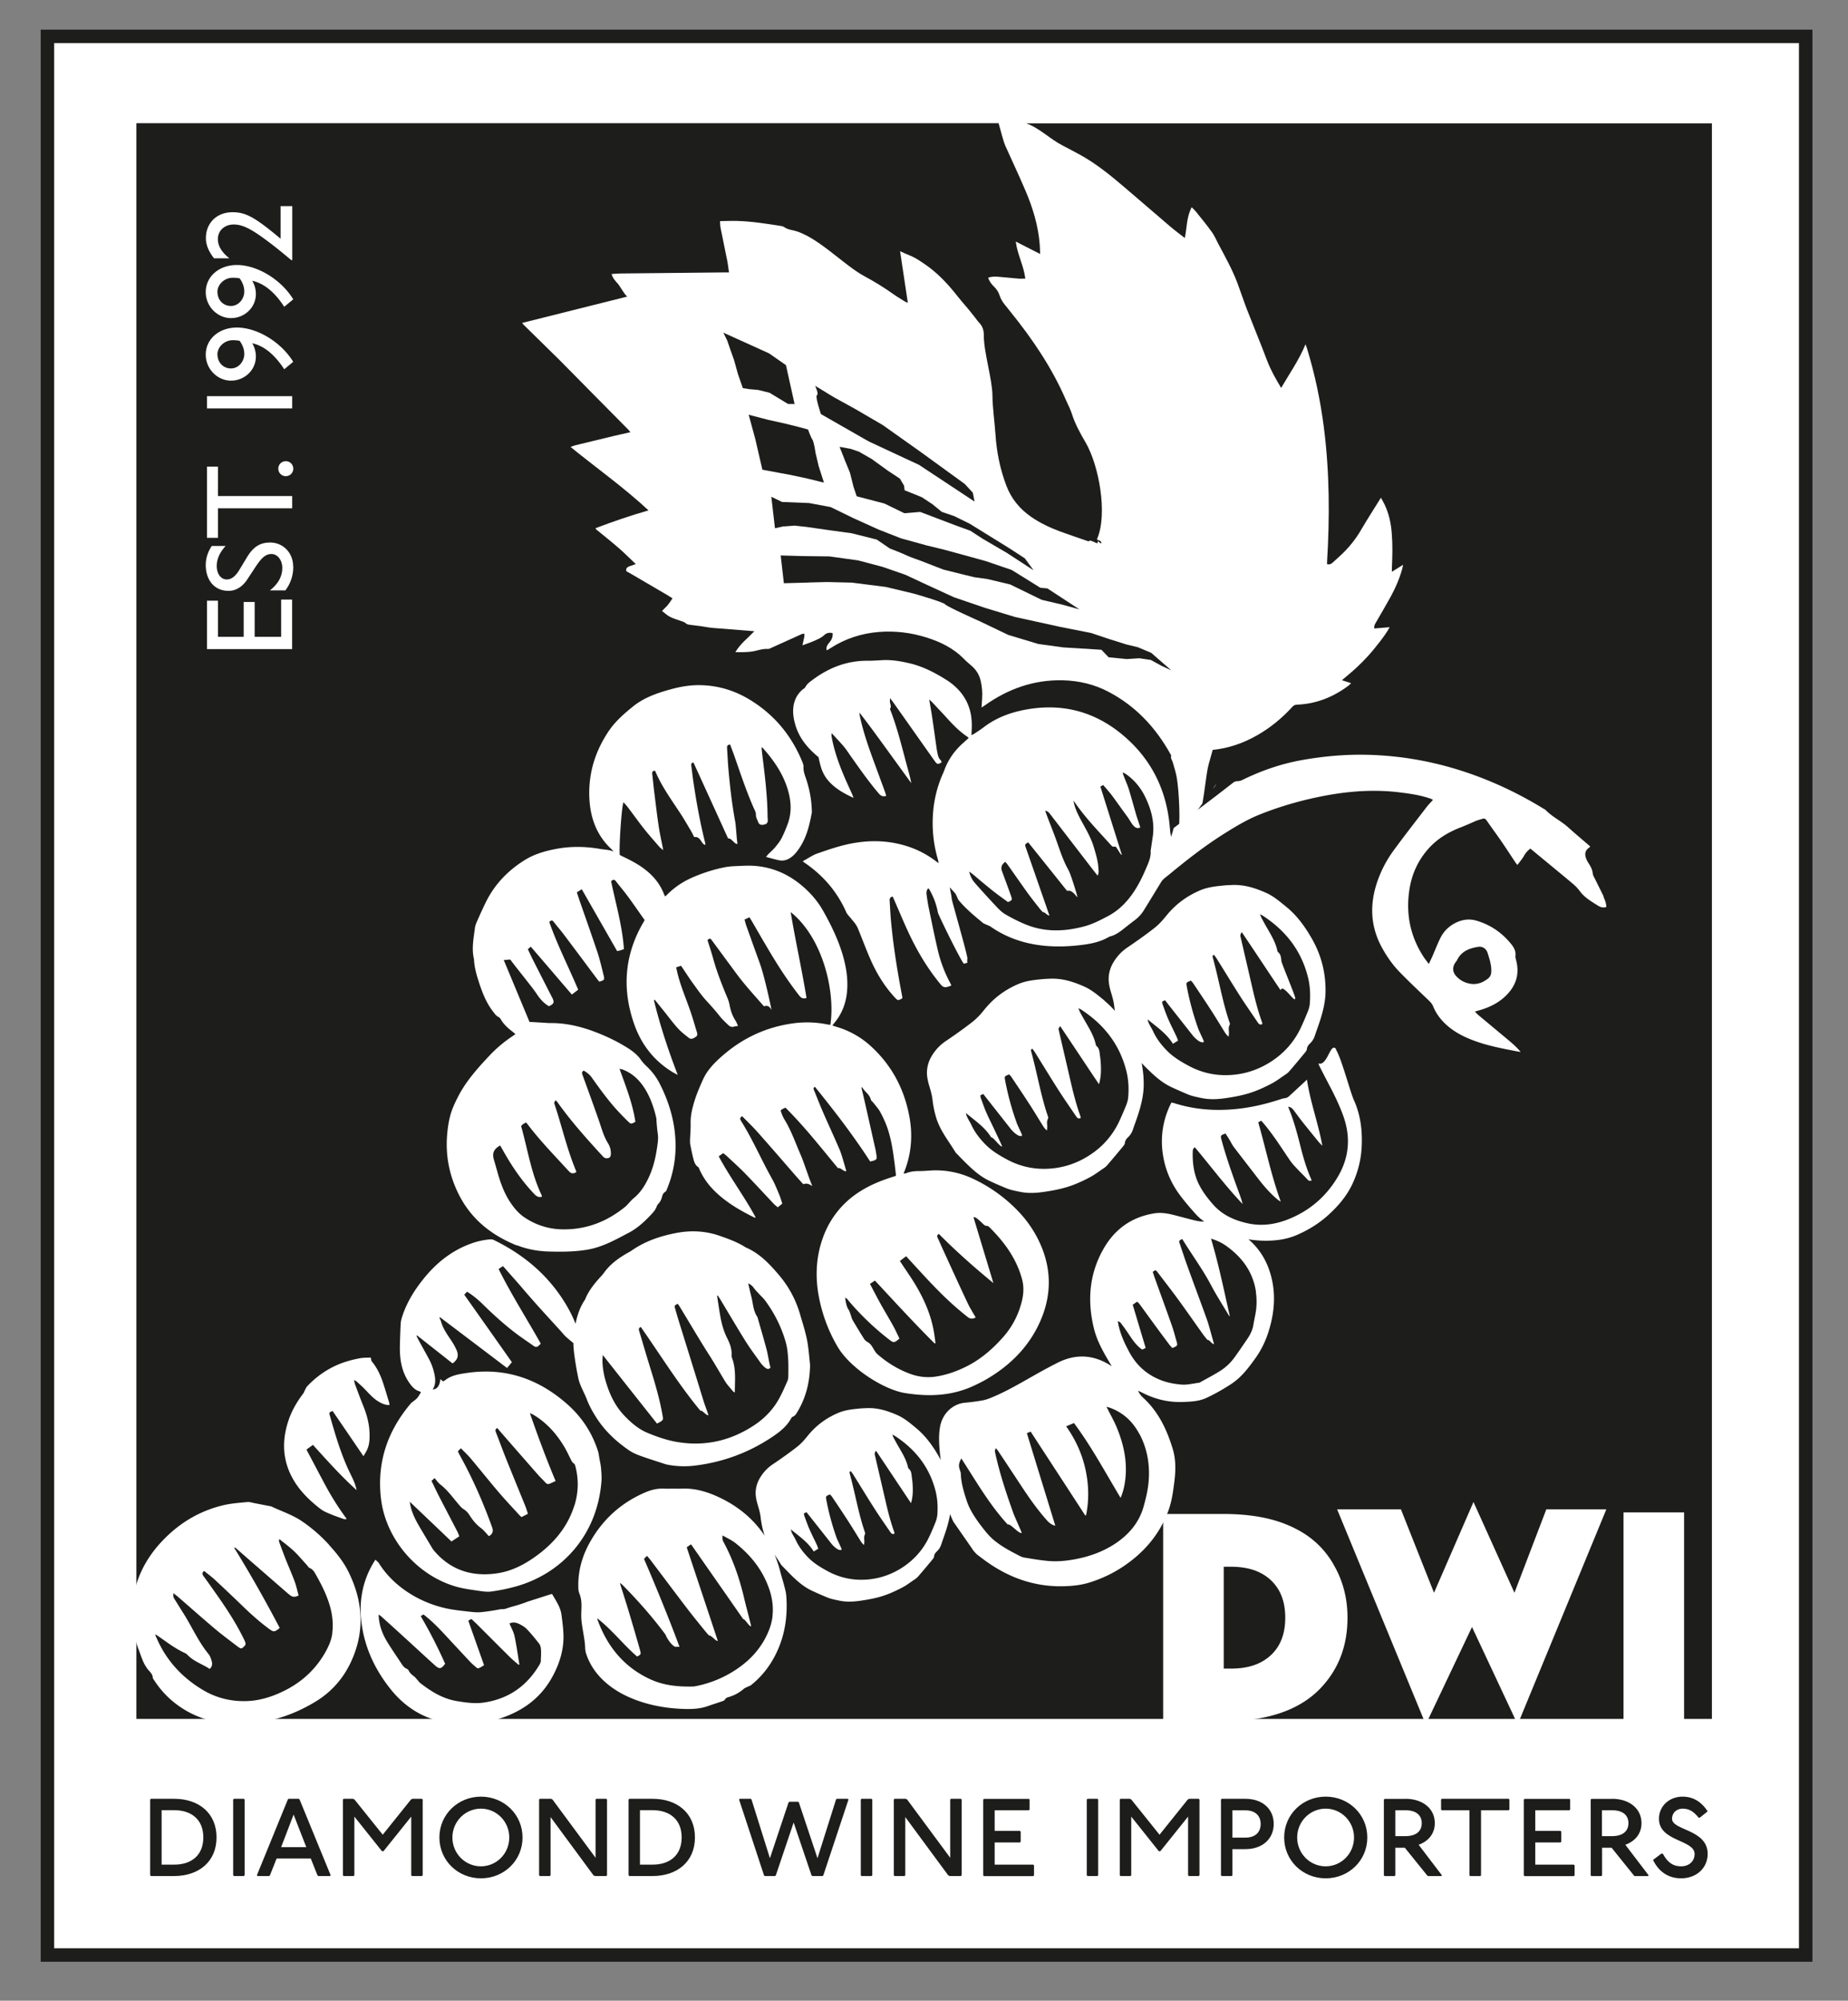 <svg id="Layer_1" xmlns="http://www.w3.org/2000/svg" viewBox="0 0 274.3 296.86"><rect x="0" y="0" width="274.3" height="296.86" fill="#808080" stroke="none"/><defs><style>.cls-1{fill:none}.cls-1,.cls-2,.cls-3{stroke-width:0}.cls-2{fill:#1d1d1b}.cls-3{fill:#fff}</style></defs><path style="fill:#fff;stroke:#1d1d1b;stroke-miterlimit:10;stroke-width:2px" d="M7.04 5.4h260.98v284.68H7.04z"/><path class="cls-2" d="M174.8 124.27c.49-1.89.2-6.94-.13-8.88-.13-.76-.38-1.5-.58-2.24-.09-.34-.38-.62-.25-1.02.02-.07-.07-.17-.12-.26-2.19-3.93-5.15-7.1-9.16-9.21-2.12-1.12-4.4-1.66-6.8-1.72-4.33-.1-8.17 1.28-11.65 3.77-.12.09-.25.16-.42.27.03-.49.06-.93.09-1.37.06-.9-.02-1.78-.23-2.65-.21-.86-.65-1.56-1.31-2.14-.38-.33-.77-.65-1.12-1.01-1.57-1.62-3.51-2.57-5.63-3.23-2.3-.72-4.65-1-7.04-.81-2.59.21-5 .99-7.19 2.41-.15.09-.29.19-.44.27-.03.02-.08 0-.13.01-.08-.42.08-.74.35-1.05.37-.41.62-.88.54-1.48-.49-.09-.87-.05-1.27.33-.36.35-.87.56-1.34.78-.58.26-1.19.46-1.86.71.1-.46.2-.88.28-1.3.02-.14 0-.29 0-.43-.14.02-.29.02-.42.08-1.5.67-2.99 1.36-4.49 2.03-.16.07-.33.17-.49.16-.87-.07-1.67.3-2.51.4-.75.09-1.49.09-2.33.08.73-1.25 1.82-2.06 2.82-3.11l-1.6-.13c-1.52-.12-3.05-.23-4.57-.36-.6-.05-1.18-.18-1.78-.26-.55-.08-1.11-.13-1.66-.21-.18-.03-.4-.06-.52-.18-.24-.23-.52-.3-.82-.4-.55-.18-1.11-.36-1.62-.62-.42-.22-.76-.57-1.14-.85.33-.34.63-.6.88-.9.24-.29.44-.62.68-.97-.24-.15-.49-.31-.73-.46-1.9-1.11-3.81-2.22-5.71-3.34-.18-.11-.49-.15-.44-.47.04-.28.28-.41.52-.5.26-.1.53-.18.91-.31-.86-.81-1.63-1.6-2.46-2.32-1.12-.98-2.29-1.9-3.44-2.85-.02-.02-.03-.07-.07-.16 2.56-.97 5.14-1.86 7.86-2.64-3.67-3.42-7.69-6.25-11.57-9.41.26-.09.44-.18.63-.23 1.89-.46 3.79-.92 5.69-1.38.83-.2 1.65-.37 2.56-.58-.15-.18-.23-.3-.33-.4-1.86-1.89-3.73-3.77-5.59-5.65-1.57-1.58-3.12-3.18-4.69-4.75-1.72-1.7-3.46-3.38-5.18-5.08-.09-.09-.17-.19-.29-.33 5.22-1.31 10.38-2.6 15.6-3.91-.15-.17-.27-.28-.37-.42-.19-.26-.36-.54-.54-.81-.16-.24-.3-.49-.49-.7-.36-.41-.74-.79-.91-1.42.46-.03.89-.08 1.33-.08 5.15-.06 10.29-.11 15.44-.16h.65c-.08-.57-.13-1.06-.22-1.55-.14-.72-.9-4.41-1.04-5.13-.05-.28-.04-.57-.07-.93.87-.01 1.68-.05 2.48-.03 2.21.06 4.39.41 6.57.75.17.03.35.07.48.17.37.27.8.37 1.24.46 3.58.77 7.51 5.14 10.73 6.86 1.47.79 2.88 1.66 4.24 2.63.53.38 1.11.71 1.66 1.06.13.08.27.13.48.22-.38-2.56-.76-5.06-1.15-7.65.5.22.92.42 1.36.59.8.31 1.5.78 2.21 1.26 1.82 1.23 3.32 2.77 4.68 4.48 1.5 1.89 1.37 1.57 2.86 3.48.21.27.41.57.65.82.5.52.68 1.14.67 1.85-.02 2.48 1.26 6.48 1.28 8.96.01 1.68.34 4.08.45 5.75.17 2.6.68 5.13 1.61 7.58.74 1.95 1.99 3.47 3.7 4.65 1.33.92 2.79 1.6 4.29 2.16 1.39.51 2.81.98 4.22 1.47.29-.43 1.4.6 1.35.15-.06-.52.6.52.53 0-.06-.41-.76-.21-.59-.59 1.55-3.66.26-10.81-1.73-14.23-.8-1.37-1.57-2.75-2.05-4.28-.22-.7-.58-1.35-.87-2.02-2.07-4.78-4.96-9.05-8.22-13.08-.27-.33-.52-.67-.8-1-.38-.44-.67-.94-.85-1.5-.15-.47-.42-.86-.77-1.21-.39-.38-.73-.8-.9-1.37.52-.18 1.04-.17 1.54-.13.98.08 1.96.19 2.95.27.32.03.65 0 1.02 0-.22-1.88-1.17-3.54-1.42-5.5 1.23.63 2.38 1.21 3.62 1.85-.02-.52-.03-.95-.06-1.39-.22-2.81-1.03-5.47-2.13-8.04-.95-2.22-1.98-4.41-2.97-6.61-.34-.77-.67-2.23-1.01-3.37H20.24v236.77H254.1V18.3H152.31c1.94.66 3.53 2.33 5.36 3.26.79.41 1.57.84 2.36 1.25 2.55 1.36 4.76 3.17 6.94 5.03 2.26 1.92 4.49 3.86 6.74 5.78.67.57 1.39 1.1 2.16 1.7.31-1.57.25-3.12 1.01-4.57.24.24.46.43.63.65.81 1.01 1.64 2.01 2.39 3.06.38.53.63 1.15.94 1.73 1.01 1.9 2.06 3.77 2.82 5.78.49 1.3.92 2.63 1.42 3.93.99 2.54 2.04 5.06 3 7.61.53 1.4 1.27 2.69 2.08 4.05 1.25-2.15 2.65-4.13 3.62-6.48.1.27.16.43.21.59 1.18 3.84 2 7.75 2.51 11.73.43 3.34.65 6.7.71 10.06.06 3.29-.03 6.57-.23 9.86v.4c.32.07.57-.01.78-.2.36-.32.72-.65 1.08-.98 1.28-1.16 2.36-2.48 3.23-3.99.91-1.57 1.91-3.09 2.9-4.7.19.34.39.68.56 1.04.64 1.35.94 2.78 1.05 4.25.14 1.7.1 3.4.02 5.1v.6c.57-.36 1.07-.67 1.66-1.04-.05.24-.08.41-.12.58-.4 1.44-.98 2.81-1.7 4.12-.73 1.32-1.49 2.62-2.25 3.93-.15.26-.27.5-.19.82.75-.06 1.47-.12 2.27-.19-.43.78-.94 1.49-1.47 2.17-.55.7-1.1 1.4-1.7 2.06-.58.64-1.2 1.26-1.84 1.85-.65.6-1.34 1.16-2.08 1.79.47.15.88.28 1.37.44-.16.15-.27.27-.4.37-2.27 1.7-4.8 2.71-7.66 2.82-.3.01-.49.12-.69.34-1.52 1.67-3.25 3.09-5.22 4.21-2.07 1.18-4.25 1.92-6.58 2.16-.18.66-.38 1.37-.59 2.11-.43 1.51-.71 5.57-1.24 7.06.94-.41 1.57-3.46 2.38-4.08M25.86 266.9c3.62 0 6.28 2.1 6.28 5.73s-2.67 5.73-6.28 5.73H22.4l-.11-.11v-11.24l.11-.11h3.46Zm-1.87 9.77h1.87c2.54 0 4.32-1.37 4.32-4.04s-1.79-4.04-4.32-4.04h-1.87v8.07ZM36.2 266.9l.11.11v11.24l-.11.11h-1.48l-.11-.11v-11.24l.11-.11h1.48ZM44.36 266.9l.11.11 4.61 11.24-.11.11h-1.74l-.11-.11-.99-2.49h-5.07l-.99 2.49-.11.11h-1.72l-.11-.11 4.59-11.24.11-.11h1.54Zm-2.63 7.17h3.73l-1.88-4.83-1.85 4.83ZM52.4 266.9l.22.11 4.19 5.22 4.19-5.22.22-.11h1.41l.11.11v11.24l-.11.11h-1.48l-.11-.11v-8.71l-4.12 5.14h-.22l-4.1-5.14v8.71l-.11.11h-1.48l-.11-.11v-11.24l.11-.11h1.39ZM77.56 272.64c0 3.42-2.75 6.06-6.17 6.06s-6.17-2.64-6.17-6.06 2.76-6.06 6.17-6.06 6.17 2.64 6.17 6.06Zm-10.41 0c0 2.4 1.92 4.28 4.23 4.28s4.21-1.88 4.21-4.28-1.92-4.28-4.21-4.28-4.23 1.88-4.23 4.28ZM81.79 266.9l.22.11 6.39 8.64v-8.64l.11-.11h1.48l.11.11v11.24l-.11.11h-1.68l-.22-.11-6.37-8.64v8.64l-.11.11h-1.48l-.11-.11v-11.24l.11-.11h1.65ZM96.87 266.9c3.62 0 6.28 2.1 6.28 5.73s-2.67 5.73-6.28 5.73h-3.46l-.11-.11v-11.24l.11-.11h3.46Zm-1.88 9.77h1.87c2.54 0 4.32-1.37 4.32-4.04s-1.79-4.04-4.32-4.04h-1.87v8.07ZM111.44 266.9l.11.11 2.73 8.71 2.76-8.27.11-.11h1.32l.11.11 2.76 8.27 2.75-8.71.11-.11h1.63l.11.11-3.73 11.24-.11.11h-1.54l-.11-.11-2.65-7.83-2.64 7.83-.11.11h-1.54l-.11-.11-3.7-11.24.11-.11h1.63ZM129.36 266.9l.11.11v11.24l-.11.11h-1.48l-.11-.11v-11.24l.11-.11h1.48ZM134.43 266.9l.22.11 6.39 8.64v-8.64l.11-.11h1.48l.11.11v11.24l-.11.11h-1.67l-.22-.11-6.37-8.64v8.64l-.11.11h-1.48l-.11-.11v-11.24l.11-.11h1.65ZM152.71 266.9l.11.11v1.48l-.11.11h-5.07v3.06h3.75l.11.11v1.5l-.11.11h-3.75v3.29h5.73l.11.11v1.48l-.11.11h-7.32l-.11-.11v-11.24l.11-.11h6.66ZM162.89 266.9l.11.11v11.24l-.11.11h-1.47l-.11-.11v-11.24l.11-.11h1.47ZM167.7 266.9l.22.11 4.19 5.22 4.19-5.22.22-.11h1.41l.11.11v11.24l-.11.11h-1.47l-.11-.11v-8.71l-4.12 5.14h-.22l-4.1-5.14v8.71l-.11.11h-1.48l-.11-.11v-11.24l.11-.11h1.39ZM184.85 266.9c2.58 0 4.21 1.55 4.21 3.73s-1.63 3.74-4.21 3.74h-1.92v3.88l-.11.11h-1.48l-.11-.11v-11.24l.11-.11h3.51Zm-1.92 5.76h1.92c1.45 0 2.27-.77 2.27-2.02s-.82-2.03-2.27-2.03h-1.92v4.05ZM202.95 272.64c0 3.42-2.75 6.06-6.17 6.06s-6.17-2.64-6.17-6.06 2.75-6.06 6.17-6.06 6.17 2.64 6.17 6.06Zm-10.41 0c0 2.4 1.92 4.28 4.23 4.28s4.21-1.88 4.21-4.28-1.92-4.28-4.21-4.28-4.23 1.88-4.23 4.28ZM208.61 266.9c2.54 0 4.36 1.43 4.36 3.62 0 1.5-.9 2.67-2.4 3.2l3.46 4.54-.11.11h-1.98l-.11-.11-3.31-4.1h-1.41v4.1l-.11.11h-1.48l-.11-.11v-11.24l.11-.11h3.09Zm-1.5 5.54h1.5c1.52 0 2.42-.68 2.42-1.92s-.9-1.92-2.42-1.92h-1.5v3.84ZM223.93 266.9l.11.11v1.48l-.11.11h-4.1v9.66l-.11.11h-1.5l-.11-.11v-9.66h-4.1l-.11-.11v-1.48l.11-.11h9.92ZM232.95 266.9l.11.11v1.48l-.11.11h-5.07v3.06h3.75l.11.11v1.5l-.11.11h-3.75v3.29h5.73l.11.11v1.48l-.11.11h-7.32l-.11-.11v-11.24l.11-.11h6.66ZM239.28 266.9c2.54 0 4.37 1.43 4.37 3.62 0 1.5-.9 2.67-2.4 3.2l3.46 4.54-.11.11h-1.98l-.11-.11-3.3-4.1h-1.41v4.1l-.11.11h-1.47l-.11-.11v-11.24l.11-.11h3.08Zm-1.5 5.54h1.5c1.52 0 2.43-.68 2.43-1.92s-.9-1.92-2.43-1.92h-1.5v3.84ZM252.11 269.68c-.68-.84-1.34-1.32-2.36-1.32-.91 0-1.57.64-1.57 1.5 0 1.76 5.29 1.54 5.29 5.22 0 2-1.56 3.62-3.95 3.62-1.76 0-3.28-.88-4.16-2.73l1.23-.93h.22c.77 1.43 1.63 1.88 2.71 1.88 1.28 0 2.01-.84 2.01-1.83 0-2.14-5.29-1.83-5.29-5.22 0-1.87 1.5-3.29 3.51-3.29 1.7 0 2.89.9 3.72 2.18l-1.15.93h-.22Z"/><path class="cls-3" d="m50.54 227.81-.15-.18"/><path class="cls-1" d="M78.21 170.51c.55 2.33 1.14 4.66 2.18 6.84.03.06.02.14.04.24-.1.02-.17.04-.24.04-.51.02-.79-.35-1.1-.67-1.78-1.91-3.21-4.06-4.48-6.33-.12-.22-.25-.43-.37-.64-1.07.58-1.23 1.24-.92 2.24.17.55.33 1.11.48 1.67.46 1.64 1.04 3.24 2.01 4.67.56.82 1.21 1.57 2.04 2.12 1.74 1.16 3.67 1.74 5.74 1.76 3.51.03 6.58-1.2 9.27-3.42.12-.1.21-.22.32-.33.28-.29.53-.62.85-.87.9-.72 1.52-1.64 2.03-2.65.77-1.5 1.19-3.1 1.43-4.76.1-.72.23-1.45.12-2.19-.09-.57-.12-1.15-.18-1.73-.02-.21 0-.43-.05-.63-.36-1.55-.88-3.05-1.75-4.4-.79-1.23-1.83-2.2-3.22-2.73-.13-.05-.27-.07-.48-.12.95 2.64 1.96 5.17 2.36 7.87-.66.36-.66.37-1.13-.09-.47-.46-.94-.93-1.38-1.41-1.46-1.58-2.72-3.32-3.97-5.07-.33-.46-.73-.77-1.19-1.02-.37.2-.24.45-.15.71.81 2.24 1.63 4.47 2.41 6.71.4 1.15.7 2.33 1.36 3.38.31.49.45 1.07.4 1.67-.03.38-.23.54-.62.53-.25 0-.43-.13-.59-.31-2.34-2.56-4.66-5.12-6.67-7.96-.09-.12-.19-.23-.29-.34-.25.32-.26.32-.17.62.17.55.36 1.1.53 1.66.83 2.78 1.57 5.59 2.68 8.27.01.03 0 .07 0 .11q-.59.4-1.04-.08l-.48-.51c-1.99-2.16-4.04-4.28-5.8-6.64-.04-.05-.11-.09-.16-.12-.08.04-.13.07-.18.1-.68.4-.51.42-.37.96.25.96.48 1.91.71 2.87ZM76.46 145.43s.01 0 .02.01v-.03s0 .01-.02.02ZM146.83 182.05c-.08-.08-.2-.17-.29-.16-.39.01-.58-.26-.82-.49-.27-.25-.54-.49-.83-.71-.1-.08-.26-.07-.4-.11.99 3.29 1.97 6.52 2.96 9.79-2.83-2.32-5.54-4.72-8.09-7.29-.27.14-.3.32-.18.58.36.77.7 1.55 1.05 2.32 1.12 2.44 2.24 4.89 3.38 7.32.35.75.8 1.45 1.21 2.17q-.63.37-1.17-.05c-.3-.24-.6-.48-.9-.73-2.3-1.88-4.33-4.03-6.33-6.21-.64-.7-1.28-1.39-1.93-2.1-.32.24-.61.46-.92.7.12.18.23.34.33.5.66 1 1.35 1.98 1.97 3.01 1.23 2.05 2.2 4.22 2.67 6.58.14.69.21 1.39.32 2.09-.04.02-.09.04-.13.06-3.03-3.02-5.93-6.17-8.86-9.33-.25.16-.46.31-.74.49.53 1 1.02 1.96 1.54 2.9.62 1.12 1.29 2.21 1.9 3.32.35.62.64 1.27.94 1.89-.79.67-.85.67-1.56.13a40.07 40.07 0 0 1-6.02-5.77c-.12-.14-.21-.35-.49-.39.12.65.17 1.26.54 1.79.15.22.2.5.3.75.09.25.15.53.28.76.55.93 1.11 1.86 1.69 2.77.12.19.3.37.5.47.4.21.63.54.85.92.19.33.39.68.68.93 1.46 1.27 3.09 2.26 4.91 2.91 1.18.42 2.42.56 3.66.38 1.67-.25 3.26-.82 4.76-1.59 2.1-1.07 3.83-2.61 5.37-4.37 1.21-1.38 2.04-2.96 2.55-4.7.37-1.24.52-2.5.18-3.77-.83-3.09-2.65-5.55-4.88-7.77Z"/><path class="cls-3" d="M114.37 202.95c.08.23.07.06 0 0ZM178.72 154.73c.04.06.06.08 0 0ZM43.37 96.31H30.72v-7.18h1.63v5.36h3.82v-5.17h1.63v5.17h3.93v-5.53h1.63v7.34ZM43.53 84.06c0 1.32-.39 2.5-1.17 3.54h-2.3c1.22-.95 1.84-2.06 1.84-3.34 0-1.19-.74-2.06-1.6-2.06-.91 0-1.52.61-2.47 2.06l-1.13 1.72c-.76 1.15-1.74 1.69-2.78 1.69-2.13 0-3.38-1.63-3.38-3.84 0-.98.3-1.93.89-2.82h2.06c-.87.95-1.32 1.93-1.32 2.97 0 1.13.59 2 1.5 2 .65 0 1.26-.44 1.85-1.41l1.11-1.84c.82-1.35 1.74-2.23 3.45-2.23 1.98 0 3.43 1.56 3.43 3.54ZM32.35 73.6h11.02v1.82H32.35v4.38h-1.63V69.23h1.63v4.38ZM43.53 69.54a1.1 1.1 0 0 1-1.11 1.11 1.1 1.1 0 0 1-1.11-1.11c0-.65.52-1.11 1.11-1.11.65 0 1.11.52 1.11 1.11ZM43.37 60.6H30.72v-1.82h12.65v1.82ZM43.53 53.68l-1.34 1.11c-1.43-2.19-3-3.47-4.75-3.86.35.61.54 1.26.54 1.97 0 2.02-1.69 3.58-3.69 3.58s-3.75-1.71-3.75-3.86c0-2.32 1.98-4.02 4.62-4.02 3.02 0 6.56 2.15 8.36 5.08Zm-11.25-1.09c0 1.2.87 2.08 2 2.08s1.98-1.04 1.98-2.15c0-.65-.22-1.3-.69-1.95-.3-.06-.63-.09-1.02-.09-1.24 0-2.28 1-2.28 2.12ZM43.53 44.41l-1.34 1.11c-1.43-2.19-3-3.47-4.75-3.86.35.61.54 1.26.54 1.96 0 2.02-1.69 3.58-3.69 3.58s-3.75-1.71-3.75-3.86c0-2.32 1.98-4.02 4.62-4.02 3.02 0 6.56 2.15 8.36 5.08Zm-11.25-1.09c0 1.21.87 2.08 2 2.08s1.98-1.04 1.98-2.15c0-.65-.22-1.3-.69-1.95-.3-.06-.63-.09-1.02-.09-1.24 0-2.28 1-2.28 2.11ZM43.37 38.6h-.13c-1.35-1.13-2.32-1.91-2.86-2.32-2.74-2.1-4.21-2.97-5.67-2.97-1.39 0-2.37.91-2.37 2.17 0 1.02.58 1.96 1.71 2.85h-2.28c-.8-1.02-1.21-2-1.21-2.98 0-2.26 1.61-3.86 3.95-3.86 2 0 3.34.76 7.14 3.93v-4.84h1.73v8.01Z"/><path class="cls-2" d="m143.16 71.78-6.45-4.68-5.68-4.03-4.08-2.38-3.21-1.77-2.75-1.68s.59 1.26.27 1.39c-.31.15.59 2.81.59 2.81l6.8 3.89.45.24 7.32 3.41 8.23 5.44-.25-1.31-1.24-1.34ZM133.57 71.02l-1.84-1.22-2.35-1.7-1.88-1.08-1.28-.43-1.6-.29.83 2.11.71 1.73.53 2.1.47 1.4 4.11 1.07 2.96 1.44 2.36-.19 5.1 1.94 2.34.85 1.81 1.18 3.6 2.1 3.97 2.59-1.29-1.77-2.19-1.43-5.96-3.69-2.33-1.15-1.85-.63-1.38-1.13-1.58-1.04-1-.41-1.56-.62-.08-.69-.62-1.04zM116.38 78.11l1.57-.12 1.81.2 3.41.49 3.23.44 3.74.94 1.93 1.32s2.1.81 2.55 1.05c.45.22 1.92.73 1.92.73l3.48 1.35 2.69.67 1.88.46 1.99.28 3.36.8 4.68 2.28 3 .7 2.6.72-4.75-3.11-1.05-.1-4.25-2.64-3.87-1.32-2.78-.77-3.45-.94-2.52-.61-3.81-1.05-3.29-1.29-3.72-1.68-3.43-1.67-3.2-.6-4.02-.16-1.59-.77.54 4.67 1.32-.29ZM120.04 86.43l2.74-.07 3.67.09 5.04.64 4.19 1s4.37 1.25 4.61 1.58c.23.33 5.13 2.51 5.13 2.51l4.24 2.03 4.45 1.34 3.7.51 5.67.35 1.08 1.12 2.69.26 1.85-.12 1.71.25 1.61.88 1.44.67-2.98-2.6-2-.84-1.67-.4-2.51-.79-2.76-.92-4.51-.89-6.76-1.48-4.44-1.35-4.61-1.57-4.16-1.91-3.11-1.45-3.35-1.16-3.63-.96-4.25-.59-4-.05-3.24-.09.47 4.12 3.69-.1ZM113.16 69.69l2.39.45 1.6.29 2.63.56 2.52.62-.78-2.43-.47-1.99s-.23-1.65-.47-1.98c-.24-.33-.64-1.48-.64-1.48l-1.4-.38-1.87-.47-2.62-.58-2.92-.76.99 3.65 1.04 4.5ZM116.66 54.18l-2.51-1.75-6.78-3.07.59 1.21.45 1.32.54 1.51.58 2.09.73 2.1.95.15 1.34.12 1.68.42 2.74 1.66.97.01-1.28-5.77z"/><path class="cls-3" d="M48.83 229.2c-1.19-1.3-2.5-2.45-3.95-3.44-1.4-.97-3.02-1.49-4.55-2.21-.14-.07-.31-.08-.46-.11-.69-.13-1.38-.27-2.06-.4-.38-.07-.76-.21-1.12-.17-1.14.11-2.29.19-3.41.44-3.7.85-6.81 2.75-9.37 5.52-2.25 2.44-3.72 5.28-4.19 8.6-.03.21-.14.41-.21.62v2.66c.08.24.19.48.23.73.17 1.12.41 2.21.82 3.27.24.62.44 1.25.71 1.86.17.38.39.75.64 1.08.32.41.76.73.77 1.32 0 .09.09.17.15.26.82 1.28 1.81 2.41 3 3.36 2.79 2.24 6.03 3.19 9.54 3.2 4.15 0 7.97-1.18 11.5-3.33 2.36-1.44 4.11-3.45 5.25-5.93 2.09-4.53 1.76-9.03-.46-13.43-.73-1.45-1.75-2.69-2.84-3.89Zm.5 13.08c-.12 1.07-.57 2.05-1.1 2.98-1.75 3.04-4.36 5.06-7.6 6.3-1.27.48-2.58.79-3.94.84-2.37.09-4.59-.45-6.63-1.68-3.07-1.84-5.39-4.38-6.82-7.68l-.15-.33c-.01-.04 0-.08-.03-.22.26.17.46.3.66.44 1.22.86 2.41 1.75 3.78 2.37.11.05.21.12.29.21.93 1 2.24 1.4 3.34 2.12.42-.38.4-.83.27-1.25-.1-.34-.24-.7-.46-.97-1.56-1.92-2.53-4.2-3.86-6.26-.39-.61-.77-1.23-1.15-1.84-.22-.35-.22-.38-.2-.92.24.19.45.33.64.5 1.84 1.59 3.66 3.21 5.52 4.78 1.06.89 2.18 1.72 3.28 2.56.59.45.66.44.98.14.37-.33.38-.48.1-1.06-1.07-2.22-2.39-4.28-3.8-6.3-.74-1.05-1.48-2.11-2.24-3.15-.2-.27-.24-.49.08-.77.52.42 1.07.82 1.57 1.28 1.4 1.3 2.79 2.62 4.16 3.94 1.23 1.19 2.5 2.33 3.88 3.35.72.53.84.53 1.62-.11-2.11-4.02-4.35-7.98-6.74-11.86.03-.03.07-.06.11-.09.68.59 1.35 1.19 2.04 1.79 1.9 1.65 3.79 3.3 5.69 4.95.15.13.31.25.47.38q.53.41 1.23 0c-.19-.67-.33-1.38-.58-2.05-.4-1.09-.88-2.16-1.31-3.24-.34-.86-.66-1.73-.98-2.6-.05-.12-.05-.27.01-.47.71.58 1.46 1.12 2.13 1.75.7.66 1.31 1.41 1.97 2.12.13.15.24.36.41.43.5.2.71.63.95 1.05.87 1.54 1.66 3.12 2.12 4.85.32 1.22.43 2.46.28 3.71ZM89.19 217.7c-.03-.42-.14-.84-.21-1.25-.07-.38-.11-.77-.22-1.13-.87-2.74-2.41-5.07-4.55-6.96-4.27-3.78-9.22-5.49-14.93-4.64-1.15.17-2.34.34-3.29 1.14-.07.05-.17.06-.27.09-.12-.12-.23-.21-.35-.33-.12 1.02-.46 1.49-1.15 1.55.46-.71.43-1.47.27-2.25-.16-.77-.41-1.49-.77-2.18-.52-.97-1.06-1.93-1.59-2.9-.11-.21-.21-.42-.32-.63.03-.02.07-.04.1-.06 1.76 1.39 3.52 2.77 5.26 4.15.74-.52.96-1.13.61-1.95-.24-.58-.58-1.13-.94-1.66-.54-.8-1.09-1.6-1.36-2.55-.06-.22-.17-.42-.26-.63l.09-.06c3.3 2.49 6.6 4.99 9.95 7.53.21-.25.45-.53.72-.86-2.38-3.38-4.71-6.68-7.07-10.02.16-.16.29-.3.42-.44.91.57 1.66 1.2 2.36 1.89 1.51 1.48 3.07 2.9 4.74 4.18.9.69 1.86 1.32 2.79 1.98.26.19.49.19.73-.03.11-.1.21-.2.32-.31-2.08-3.71-4.36-7.26-6.26-11.08.24-.16.46-.3.65-.43.78.89 1.53 1.73 2.27 2.57.41.47.8.94 1.21 1.41.62.71 1.25 1.43 1.88 2.13 1.05 1.16 2.11 2.32 3.16 3.47.29.31.54.66.86.94.35.31.71.61 1.07.91.01.8.11 1.59.23 2.39.13.91.3 1.83.48 2.73.23 1.15.87 2.14 1.28 3.22.39 1.02.92 1.95 1.51 2.86 1.25 1.91 2.89 3.42 4.75 4.7.47.32 1.01.57 1.55.77 1.14.42 2.31.78 3.46 1.16.29.1.59.19.89.24 1.26.22 2.54.26 3.81.11 4.1-.49 7.88-1.85 11.34-4.12 1.18-.78 2.32-1.61 3.02-2.9.05-.1.14-.21.24-.24.34-.12.5-.41.67-.69 1.3-2.14 1.86-4.48 1.9-6.98-.1-.98-.18-1.96-.32-2.94-.22-1.57-.73-3.08-1.17-4.6a15.65 15.65 0 0 0-3.1-5.78c-1.39-1.64-2.85-3.21-4.89-4.1a.313.313 0 0 1-.1-.05c-1.18-.76-2.49-1.23-3.8-1.69-2.1-.74-4.24-.85-6.4-.45-2.39.45-4.68 1.21-6.7 2.62-.16.11-.33.21-.5.3-1.43.8-2.74 1.74-3.69 3.11-.09.12-.2.24-.3.35-.94 1.03-1.84 2.09-2.38 3.4-.04.11-.11.21-.17.3-.68 1.06-1.05 2.21-1.29 3.41-.29-.74-.63-1.46-1.02-2.17-2.57-4.64-6.38-7.96-11.11-10.26-.18-.09-.41-.11-.61-.09-1.21.1-2.36.42-3.47.89-2.56 1.08-4.62 2.8-6.34 4.94-1.38 1.71-2.53 3.56-3.2 5.68-.1.31-.18.64-.2.96-.06 1.04-.09 2.09-.12 3.13-.06 2.03.2 3.98 1.41 5.7.39.55.81 1.04 1.48 1.24.1.03.19.11.24.14-.21.32-.36.63-.59.88-.24.26-.56.46-.84.69-.06.05-.1.11-.15.17-3.42 4.07-4.98 8.71-4.36 14.03.7 6.03 5.37 11.46 11.26 13.1 1.06.29 2.16.43 3.25.59.63.09 1.28.19 1.9.1 1.15-.16 2.29-.39 3.41-.69 7.06-1.89 12.33-7.73 12.91-15.72.05-.69-.03-1.39-.08-2.08Zm.28-16.65c2.7 3.42 5.35 6.77 8.04 10.17.11-.05.28-.12.44-.22.47-.28.5-.34.41-.88-.48-2.85-1.36-5.59-2.21-8.35-.43-1.4-.83-2.82-1.26-4.22-.08-.25-.14-.49.22-.66 2.92 4.15 5.58 8.49 8.86 12.44.25-.17.91.8 1.18.63-.07-.24-.56-1.6-.64-1.83-1.19-3.86-2.39-7.72-3.59-11.58-.25-.79-.48-1.59-.71-2.39-.12-.43-.12-.44.38-.71.11.15.22.3.32.46 1.42 2.33 2.79 4.69 4.26 6.99.85 1.32 1.62 2.68 2.43 4.02.32.54.78 1 1.18 1.5.05.06.14.1.29.21 0-1.74.2-3.4-.37-5.01-.06-.16-.12-.34-.11-.5.06-.93-.25-1.77-.65-2.56-.5-.98-.79-2.02-.99-3.08-.2-1.06-.34-2.13-.51-3.2.04-.02.07-.04.11-.05.12.2.25.39.37.58 1.25 2.07 2.47 4.16 3.75 6.21.69 1.1 1.47 2.13 2.22 3.19.29.4 1.04 1.2 1.34.81.06-.09.11-.08.15-.05-.05-.16-.14-.49-.27-1.17-.12-.64-.24-1.29-.42-1.92-.39-1.46-.82-2.9-1.23-4.35-.01-.04-.01-.08-.03-.11-.65-.91-.64-2.01-.91-3.03-.17-.63-.3-1.27-.46-1.96.36.15.62.38.85.7.21.29.47.55.72.82.31.34.66.65.94 1.02 1.38 1.87 2.41 3.92 3.05 6.15.21.74.3 1.52.35 2.29.07.93.05 1.86.04 2.79 0 .25-.04.51-.14.73-.37.83-.73 1.67-1.16 2.47-.9 1.69-2.2 3.04-3.79 4.09-3.53 2.33-7.41 3.18-11.57 2.44-1.45-.26-2.88-.76-4.25-1.33-1.34-.56-2.45-1.52-3.46-2.58-1.26-1.33-2.04-2.9-2.59-4.61-.37-1.13-.6-2.28-.63-3.47 0-.27.03-.54.05-.88Zm-4.21 22.31c-.94 3.01-2.81 5.35-5.29 7.23-1.84 1.4-3.86 2.51-6.15 2.85-3.68.55-6.9-.42-9.38-3.34-.2-.23-.35-.51-.51-.77-.56-.93-1.11-1.86-1.66-2.79-.61-1.04-1.15-2.1-1.38-3.3-.02-.09-.03-.19-.06-.41 2.11 2.01 4.13 3.93 6.18 5.89.38-.25.75-.49 1.17-.77-.11-.25-.19-.5-.31-.73-.87-1.68-1.75-3.36-2.62-5.04-.41-.79-.78-1.59-1.2-2.45.16-.14.3-.27.46-.41.29.33.52.69.83.93 1.15.88 1.95 2.08 2.9 3.15.16.19.34.38.55.51.39.24.68.55.92.94.46.72.99 1.37 1.69 1.89.43.32.76.76 1.14 1.17 0 0 .05 0 .08-.01q.73-.43.44-1.24c-1.33-3.72-2.92-7.33-4.84-10.79-.08-.15-.16-.31-.26-.52.13-.14.26-.27.45-.46.54.55 1.05 1.02 1.49 1.55 1.37 1.63 2.69 3.29 4.07 4.91 1.03 1.21 2.12 2.36 3.19 3.53.06.07.14.12.26.22.3-.16.6-.31.94-.49-.13-.39-.23-.74-.36-1.08-.96-2.37-1.93-4.72-2.88-7.09-.52-1.29-.99-2.6-1.5-3.9-.1-.26-.15-.49.19-.65.13.15.27.31.4.47 1.91 2.19 3.81 4.37 5.73 6.55.32.36.68.69 1 1.05.23.27.47.29.77.14.24-.12.48-.22.76-.35-1.39-3.3-2.61-6.6-3.82-10.08.27.13.43.19.56.27 1.95 1.17 3.42 2.83 4.57 4.77.34.58.63 1.2.93 1.8.12.24.22.47.47.64.15.1.22.35.26.55.47 1.9.41 3.79-.17 5.67ZM163.95 148.47c-.96-.78-1.86-1.57-3.02-2.09-1.56-.69-3.13-1.21-4.96-1.17-.34.02-.79.03-1.23.07-1.23.12-2.46.24-3.62.74-2 .86-3.67 2.11-5.03 3.81-.51.65-1.09 1.27-1.73 1.78-1.29 1.01-2.64 1.96-4 2.88-.84.57-1.5 1.28-2.02 2.12-.42.68-.68 1.42-.74 2.23-.06.79.11 1.53.33 2.28.2.67.4 1.34.48 2.03.11.98.31 1.95.61 2.88.61 1.85 1.84 3.34 2.82 4.97.02.03.05.06.08.09.53.54 1.05 1.09 1.59 1.61 1 .98 2.05 1.89 3.33 2.5.8.38 1.62.73 2.44 1.07.68.29 1.4.42 2.12.57 1.12.23 2.2.19 3.33.04 1.58-.22 3.13-.51 4.61-1.08.86-.33 1.71-.73 2.52-1.17.61-.33 1.17-.75 1.74-1.14.25-.17.53-.34.72-.57.81-.94 1.6-1.89 2.39-2.84.12-.15.25-.33.26-.5.03-.36.23-.61.47-.84.33-.31.56-.68.71-1.11.24-.73.52-1.46.76-2.2.49-1.49.86-3.02.85-4.6 0-1.06-.11-2.09-.31-3.1.34.36.69.71 1.04 1.05 1 .98 2.05 1.89 3.33 2.5.8.38 1.62.73 2.44 1.08.68.29 1.4.42 2.12.57 1.12.23 2.2.19 3.33.04 1.58-.22 3.13-.51 4.62-1.08.86-.33 1.7-.73 2.52-1.17.61-.33 1.17-.75 1.74-1.14.25-.17.53-.34.73-.57.81-.93 1.6-1.89 2.39-2.84.12-.14.25-.33.27-.5.03-.36.22-.61.46-.84.33-.31.56-.68.71-1.11.24-.73.51-1.46.75-2.19.49-1.49.86-3.03.85-4.6 0-2.69-.66-5.25-2-7.6-1.02-1.79-2.19-3.44-3.82-4.77-.96-.78-1.86-1.57-3.02-2.09-1.56-.69-3.13-1.21-4.96-1.16-.34.02-.79.02-1.23.07-1.23.12-2.45.24-3.62.74-2 .86-3.67 2.11-5.03 3.81-.52.64-1.09 1.27-1.74 1.78-1.29 1.01-2.64 1.96-4 2.88-.84.57-1.5 1.28-2.02 2.12-.42.68-.68 1.42-.74 2.23-.06.79.11 1.53.33 2.28.2.66.4 1.34.48 2.03.03.25.06.49.1.74-.47-.53-.98-1.04-1.54-1.5Zm3.5 14.4c-.03.38-.15.76-.29 1.12-.33.82-.68 1.64-1.06 2.45-.98 2.06-2.44 3.71-4.35 4.95-2.01 1.31-4.22 2-6.62 2.04-2.01.03-3.91-.44-5.68-1.4-1.2-.64-2.35-1.34-3.3-2.34-.8-.83-1.48-1.73-1.97-2.78-.16-.35-.38-.67-.55-1.02a2.6 2.6 0 0 1-.26-.74c1.34 1.12 2.81 2.08 3.76 3.63.25-.16 1.35 1.49 1.62 1.31-.08-.22-1.02-2.21-1.12-2.42-.41-.88-.85-1.73-1.24-2.62-.3-.69-.54-1.4-.8-2.11-.05-.12-.05-.26-.08-.41.15-.07.28-.14.43-.21.21.26.4.51.59.75l3.45 4.38c.34.43 1.14 1.26 1.67 1.09.04.05.07.09.09.11-.05-.07-.11-.2-.03-.23-.13-.35-.71-1.53-.82-1.86-.72-2.02-1.29-4.09-1.69-6.21-.12-.65-.13-.65.59-.93.1.11.23.22.32.36.89 1.33 1.79 2.66 2.66 4.01.71 1.09 1.37 2.2 2.06 3.3.14.23.31.44.57.65.02-.23.05-.46.04-.68-.02-.37-.08-.73.12-1.08.05-.08.02-.22-.01-.32-.96-2.79-1.47-5.69-2.2-8.53-.09-.38-.19-.75-.29-1.12-.04-.15-.09-.3.18-.4.14.2.31.41.44.63 1.13 1.81 2.23 3.62 3.38 5.42.85 1.34 1.76 2.63 2.65 3.95.16.23.33.45.7.28-.02-.1-.02-.21-.06-.31-.58-1.62-1.01-3.29-1.4-4.96-.59-2.58-1.2-5.16-1.79-7.74-.06-.26-.06-.26.2-.63 1.92 2.85 3.79 5.7 5.76 8.62.33-1.1.32-2.09.27-3.08-.02-.41-.07-.81-.13-1.21-.07-.49-.06-1.01-.5-1.37-.07-.05-.1-.17-.12-.26-.25-1.09-.78-2.05-1.34-3.01-.33-.57-.65-1.14-.97-1.72-.09-.17-.15-.35-.27-.63.21.11.33.15.43.22 3.37 2.2 5.71 5.16 6.7 9.12.33 1.31.38 2.64.26 3.98Zm6.66-8c.25-.16.48-.29.75-.47-.08-.22-.15-.44-.25-.64-.41-.88-.86-1.74-1.24-2.62-.3-.69-.54-1.4-.8-2.11-.04-.12-.05-.26-.08-.41.15-.07.28-.14.44-.21.2.26.39.51.58.75l3.45 4.38c.33.43 1.14 1.26 1.67 1.09.04.05.07.09.09.11-.05-.07-.11-.2-.03-.23-.13-.35-.71-1.53-.83-1.86-.72-2.02-1.29-4.09-1.69-6.21-.12-.65-.13-.65.59-.94.1.11.23.22.32.36.89 1.33 1.79 2.66 2.66 4.01.71 1.09 1.37 2.2 2.06 3.3.14.23.31.44.57.65.02-.23.05-.46.04-.68-.02-.37-.08-.73.12-1.08.04-.08.02-.22-.02-.33-.96-2.79-1.47-5.69-2.2-8.53-.09-.37-.19-.75-.29-1.12-.04-.15-.09-.31.18-.4.14.2.31.41.44.63 1.13 1.8 2.23 3.62 3.38 5.42.85 1.34 1.77 2.63 2.65 3.95.16.23.33.45.7.27-.02-.1-.02-.21-.06-.31-.58-1.62-1.01-3.29-1.4-4.96-.59-2.58-1.19-5.16-1.79-7.74q-.06-.26.2-.63c1.92 2.85 3.8 5.7 5.76 8.62.33-1.11 2.23 2.14 2.17 1.15-.02-.4-1.98-5.04-2.04-5.44-.07-.49-.06-1.01-.51-1.37-.07-.05-.09-.17-.11-.26-.25-1.09-.78-2.05-1.34-3.01-.33-.57-.65-1.14-.96-1.72-.09-.17-.15-.35-.28-.63.21.11.33.15.43.22 3.38 2.2 5.71 5.16 6.7 9.12.33 1.31.38 2.64.27 3.98-.03.38-.15.76-.29 1.12-.33.82-.68 1.64-1.06 2.45-.98 2.06-2.44 3.7-4.35 4.95-2.01 1.31-4.22 2-6.62 2.04-2.01.03-3.91-.44-5.68-1.4-1.19-.64-2.35-1.34-3.3-2.34-.8-.83-1.48-1.73-1.96-2.78-.16-.35-.38-.68-.55-1.02a2.6 2.6 0 0 1-.26-.74c1.34 1.12 2.81 2.08 3.76 3.63Z"/><path class="cls-3" d="M198.33 155.68c-.86-1.18-1.28 2.58-2.65 2.11.11.25.16.4.23.53.37.72.74 1.45 1.12 2.17.89 1.68 1.74 3.36 2.38 5.16 1.09 3.09.85 6.06-.79 8.88-1.55 2.66-3.72 4.69-6.52 6-2.18 1.03-4.46 1.51-6.87.99-2.01-.44-3.81-1.24-5.2-2.83-.88-1.01-1.7-2.09-2.24-3.31-.62-1.42-.8-2.98-.75-4.54 0-.22.06-.45.31-.61 2.37 2.82 4.56 5.76 7.09 8.42-.1-.42-.23-.82-.37-1.22-1-2.74-2-5.48-2.76-8.3-.17-.64-.15-.68.6-.94.2.32.4.62.59.94.21.35.38.72.62 1.04 1.17 1.54 2.36 3.06 3.54 4.6.9 1.17 1.85 2.29 2.99 3.23.11.09.23.15.46.31-1.43-3.93-2.23-7.89-3.35-11.79.17-.08.3-.15.45-.23.19.22.37.42.54.63 1.38 1.67 2.53 3.51 3.75 5.3.34.49.77.92 1.17 1.35.46.49.96.95 1.41 1.45.19.21.35.23.62.12-.72-1.57-1.19-3.18-1.61-4.81-.52-2.04-1.04-4.08-1.86-6.03-.01-.03.02-.07.03-.1.41.15.5.2.77.55.4.52.78 1.06 1.18 1.57.82 1.03 1.65 2.05 2.48 3.07.18.22.39.41.59.62-.6-3.3-1.78-6.43-2.29-9.81-.21.19-.33.3-.45.42-.75.69-1.5 1.39-2.26 2.08-.11.1-.25.17-.39.21-.19.06-.41.06-.6.12-2.32.78-4.68 1.34-7.12 1.55-3 .27-5.95.03-8.83-.88-.14-.04-.29-.07-.45-.11-.07.13-.14.22-.18.33-1.12 2.35-1.49 4.82-1.1 7.4.34 2.22 1.2 4.24 2.54 6.03.72.96 1.5 1.87 2.3 2.76.38.42.82.82 1.29 1.14h-.13c-.41.01-.83-.07-1.23-.16-1.06-.25-2.1-.55-3.15-.81-.98-.25-1.97-.41-2.99-.23-3.19.54-5.63 2.22-7.28 4.97-2.26 3.77-2.62 7.83-1.6 12.05.45 1.87 1.39 3.51 2.36 5.15.1.17.2.33.3.5-2.63-1.74-5.31-1.9-8.06-.51-1.43.72-2.82 1.5-4.21 2.29-1.87 1.06-3.74 2.13-5.74 2.93-.42.17-.85.31-1.3.38-.82.14-1.64.25-2.46.32-1.82.16-3.35 1.58-3.71 3.54-.22 1.19-.17 2.4-.06 3.6.04.45.09.9.15 1.36-.08-.15-.16-.31-.24-.46-.92-1.61-1.98-3.1-3.44-4.3-.86-.71-1.68-1.42-2.73-1.89-1.41-.62-2.83-1.09-4.47-1.05-.31.02-.71.02-1.11.06-1.11.11-2.21.21-3.26.67-1.8.77-3.31 1.9-4.54 3.44-.46.58-.98 1.15-1.57 1.61-1.17.91-2.38 1.76-3.61 2.59-.76.51-1.35 1.16-1.82 1.92-.38.62-.61 1.29-.67 2.02-.05.71.1 1.38.3 2.05.18.6.36 1.21.43 1.83.1.89.28 1.76.55 2.6.02.05.04.1.05.15-1.58-2.37-3.76-4.25-6.57-5.61-1.82-.88-3.74-1.48-5.81-1.38-.4.02-.81 0-1.22 0s-.81.02-1.22 0c-1.02-.06-1.96.15-2.91.56-3.55 1.52-6.25 3.96-8.15 7.29-1.19 2.09-1.84 4.33-1.78 6.76 0 .3.03.63.14.9.52 1.33.26 2.18.3 3.6.04 1.29.53 3.13.57 4.42 0 .34.06.7.17 1.02.47 1.4 1.25 2.61 2.29 3.66 1.43 1.44 3.15 2.42 5.03 3.13 2.32.87 4.73 1.27 7.2 1.35 1.19.04 2.36-.02 3.49-.41.73-.26 1.47-.49 2.2-.74.14-.05.31-.12.37-.24.14-.26.37-.32.61-.39a5.93 5.93 0 0 0 2.21-1.22c.14-.12.33-.19.5-.27.2-.1.43-.16.6-.3 1.69-1.36 2.95-3.05 3.85-5.02 1.2-2.63 1.56-5.41 1.33-8.27-.04-.49-.19-.98-.31-1.47-.17-.65-.38-1.3-.55-1.95-.23-.92-.52-1.79-.87-2.63.34.52.69 1.04 1.01 1.57.02.03.05.05.07.07.48.49.95.98 1.43 1.46.9.88 1.85 1.71 3 2.25.72.34 1.46.66 2.2.97.61.27 1.26.38 1.91.52 1.01.21 1.98.17 3 .03 1.43-.2 2.83-.46 4.16-.98.78-.3 1.54-.66 2.27-1.05.55-.29 1.05-.68 1.57-1.03.23-.16.48-.31.65-.51.73-.84 1.45-1.7 2.16-2.56.11-.13.23-.29.24-.45.03-.33.2-.55.42-.76.3-.28.51-.61.64-1 .22-.66.46-1.32.68-1.98.27-.84.51-1.69.64-2.56.15.39.31.77.5 1.15l2.75 3.96c.17.28.39.54.62.77.25.24.56.44.84.66 3.69 2.83 7.82 4.37 12.53 4.16 1.21-.05 2.4-.2 3.55-.57 1.66-.53 3.24-1.26 4.7-2.21 3.2-2.09 5.6-4.83 6.93-8.46.48-1.33.67-2.71.85-4.1.22-1.67.28-3.35-.21-4.99-.87-2.87-2.11-5.52-4.37-7.6-.29-.27-.56-.57-.79-1.06.23.1.34.14.44.19 1.94 1.03 4 1.55 6.2 1.47 1.19-.04 2.4-.09 3.48-.59 1.3-.6 2.56-1.32 3.76-2.11 1.47-.97 2.52-2.37 3.54-3.79.93-1.3 1.59-2.72 2.04-4.24.79-2.64 1-5.31.27-8-.59-2.21-1.71-4.02-3.34-5.4 1.13.18 2.3.25 3.49.18 1.24-.07 2.45-.3 3.61-.79 1.78-.76 3.4-1.76 4.82-3.06 1.45-1.33 2.71-2.81 3.54-4.62.79-1.71 1.24-3.5 1.34-5.37.13-2.42-.15-4.79-1.16-7.02-.53-1.16-1.93-6.47-2.68-7.51Zm-83.67 84.19c-.14 1.16-.56 2.25-1.11 3.28-1.02 1.88-2.47 3.36-4.24 4.54a16.463 16.463 0 0 1-6.01 2.49c-.13.03-.27.05-.4.06-2.24.05-4.41-.14-6.5-1.13-3.81-1.8-6.23-4.79-7.67-8.67-.03-.07-.04-.14-.08-.32 2.22 1.73 3.87 3.91 5.91 5.67.56-.28.61-.33.44-.95-.53-1.88-1.08-3.75-1.64-5.62-.4-1.35-.84-2.69-1.26-4.04-.02-.07-.04-.14-.08-.32.19.15.31.24.4.33 2.18 2.21 4.23 4.52 6.1 7 .12.16.25.31.32.48.21.54 1.14 1.92 1.65 1.66.05-.03.26.08.36 0-1.43-3.88-3.6-9.2-5.26-13.02.14-.15.27-.29.44-.46.2.24.4.45.57.68 1.76 2.33 3.51 4.67 5.28 6.99.91 1.2 1.88 2.37 2.82 3.54.17.21.35.4.55.62.31-.09 1.01.88 1.29.79-1.4-4.28-3.19-9.58-4.61-13.89.18-.12.39-.27.64-.44 2.59 3.71 5.16 7.39 7.75 11.11.24-.08.9 1.14 1.17 1.05-.17-.84-.75-2.96-.94-3.76-.68-2.99-1.63-5.88-3.08-8.6-.26-.47-.26-.54-.22-1.12.65.38 1.33.68 1.89 1.12 2.25 1.77 3.99 3.93 4.97 6.65.5 1.38.72 2.81.54 4.28Zm24.45-15c-.03.34-.13.69-.26 1.01-.3.75-.61 1.49-.96 2.21-.88 1.86-2.21 3.34-3.92 4.47-1.81 1.18-3.81 1.81-5.97 1.84-1.81.03-3.53-.4-5.13-1.26-1.08-.59-2.12-1.21-2.98-2.11-.72-.75-1.33-1.57-1.77-2.51-.14-.32-.34-.61-.5-.92-.11-.2-.19-.43-.23-.67 1.21 1.01 2.54 1.88 3.39 3.28.23-.14.43-.26.68-.42-.08-.2-.14-.39-.22-.58-.37-.79-.77-1.57-1.12-2.37-.27-.62-.49-1.27-.73-1.91-.04-.11-.05-.23-.07-.37.13-.06.25-.12.39-.19.18.24.36.46.53.67 1.04 1.32 2.08 2.63 3.12 3.95.3.38 1.03 1.13 1.51.98.04.04.06.08.08.1-.04-.06-.1-.18-.02-.21-.12-.32-.64-1.38-.75-1.67-.65-1.83-1.16-3.7-1.52-5.6-.11-.59-.11-.59.53-.85.09.1.21.2.29.32.81 1.2 1.62 2.41 2.4 3.62.64.98 1.24 1.98 1.86 2.97.13.21.28.4.51.59.02-.21.05-.41.04-.62-.02-.33-.07-.66.1-.97.04-.07.02-.2-.01-.29-.87-2.51-1.33-5.13-1.99-7.7-.09-.34-.17-.68-.26-1.01-.04-.14-.08-.28.16-.36.13.18.28.37.4.57 1.02 1.63 2.01 3.27 3.05 4.89.77 1.21 1.59 2.38 2.4 3.56.14.21.3.4.63.25-.01-.09-.02-.19-.05-.28-.53-1.46-.91-2.96-1.26-4.48-.54-2.33-1.08-4.66-1.62-6.98q-.05-.23.18-.57c1.73 2.57 3.43 5.14 5.2 7.78.3-1 .29-1.89.24-2.78-.02-.37-.07-.73-.12-1.09-.06-.44-.06-.91-.46-1.24-.06-.05-.09-.15-.11-.23-.22-.99-.71-1.85-1.21-2.71-.3-.51-.59-1.03-.87-1.55-.08-.15-.14-.31-.25-.57.19.1.3.14.39.2 3.05 1.98 5.16 4.66 6.05 8.23.29 1.18.34 2.38.24 3.59Zm30.02-12.11c1.13 2.13 1.54 4.41 1.38 6.81-.09 1.39-.41 2.73-.79 4.06-.66 2.27-2.11 3.99-4.04 5.31-1.93 1.31-4.07 2.06-6.35 2.46-1.21.21-2.43.32-3.65.22-1.2-.1-2.38-.31-3.57-.5-.25-.04-.5-.12-.73-.24-1.37-.71-2.74-1.42-3.92-2.42-.49-.42-.93-.91-1.33-1.42-.58-.72-1.14-1.47-1.63-2.26-.4-.65-.76-1.34-1-2.07-.42-1.29-.83-2.59-.88-3.97 0-.19-.06-.39-.13-.57-.23-.69-.21-.99.2-1.77 2.19 3.38 4.16 6.84 6.88 9.8.41-.19 1.65 1.44 2.09 1.24-.12-.34-1.1-2.5-1.22-2.85-1.04-2.9-2.01-5.81-2.68-8.82-.12-.53-.12-.53.06-.9.15.19.29.34.4.52 1.06 1.59 2.12 3.19 3.17 4.79 1.23 1.88 2.51 3.73 4.02 5.42.39.44.83.71 1.23.78-1.4-4.56-2.81-9.12-4.22-13.73.15-.06.34-.14.56-.23 2.71 4.16 5.41 8.29 8.1 12.44.04-.01.09-.03.13-.04.46-2.29.4-4.58-.11-6.87-.51-2.28-1.47-4.36-2.85-6.32.4-.16.75-.31 1.16-.48 2.6 3.49 4.65 7.32 6.92 11.1.4-.93.58-1.79.69-2.67.33-2.72-.23-5.3-1.27-7.8-.35-.85-.81-1.66-1.23-2.49-.07-.15-.16-.3-.29-.56.29.09.47.12.65.2 1.91.73 3.3 2.06 4.24 3.85Zm17.28-21.04c.17 1.18.13 2.36-.12 3.53-.08.42-.17.85-.24 1.28-.12.76-.43 1.43-.86 2.06-.64.95-1.28 1.89-1.95 2.82a7.83 7.83 0 0 1-2.25 2.08c-.92.57-1.89 1.07-2.83 1.6-.07.04-.14.07-.22.08-.86.11-1.73.34-2.57.27-1.21-.1-2.4-.34-3.54-.86-1.86-.84-3.23-2.16-4.19-3.93-.69-1.27-1.29-2.57-1.61-3.99-.04-.19-.07-.38-.11-.62.33.07.47.3.61.49.38.5.74 1.02 1.09 1.55.46.69.93 1.37 1.57 1.91.35.3.36.3.86 0-.64-2.11-1.27-4.23-1.92-6.4.22-.15.42-.29.66-.45.12.12.24.21.33.33.89 1.21 1.76 2.42 2.65 3.63.61.83 1.22 1.65 1.84 2.47.11.15.26.29.39.44.12-.04.21-.07.3-.11.46-.23.5-.3.36-.79-.24-.83-.45-1.67-.74-2.49-.84-2.38-1.71-4.75-2.56-7.12-.09-.26-.17-.52-.26-.78.42-.3.44-.31.71.04 1.05 1.38 2.12 2.75 3.14 4.15 1.23 1.69 2.42 3.41 3.64 5.11.18.26.39.49.62.79.27-.1.72.71.99.6-.29-.96-.75-2.79-1.08-3.69-.92-2.56-1.88-5.11-2.8-7.66-.42-1.15-.8-2.31-1.19-3.47-.17-.49-.15-.5.35-.75 1.4 2.29 3 4.44 4.26 6.82.79 1.5 1.71 2.93 2.58 4.39.06.1.12.19.23.27-.87-3.84-1.65-7.69-2.8-11.53.92.27 1.67.64 2.35 1.14 2.33 1.69 3.91 3.87 4.33 6.79ZM47.69 223.97c.38.29.84.47 1.29.66.58.25 1.18.45 1.78.67.21.08.41.18.7.07-1.2-1.62-2.25-3.29-3.18-5.02-.94-1.75-1.86-3.51-2.79-5.26.35-.26.64-.47.96-.7 2.09 2.29 4.12 4.59 6.48 6.71-.19-1.01-.63-1.81-1.02-2.62-1.3-2.71-2.14-5.59-2.96-8.47-.12-.43-.11-.43.42-.65 1.51 2.21 3.02 4.42 4.58 6.71.21-.38.41-.67.55-.98.36-.8.38-1.65.35-2.51-.05-1.39-.41-2.7-.93-3.98-.43-1.05-.82-2.13-1.22-3.2-.06-.17-.09-.36-.16-.64.2.11.31.15.39.22.37.34.75.67 1.1 1.02.65.66 1.24 1.38 2.04 1.89.52.33 1.06.59 1.74.59-.02-.15-.02-.27-.05-.37-.28-.93-.55-1.85-.85-2.77-.39-1.2-.9-2.35-1.72-3.33-.09-.11-.09-.31-.16-.58-.45.03-1 0-1.53.09-1.6.29-3.14.76-4.58 1.57-1.25.7-2.34 1.56-3.32 2.6-.13.13-.21.32-.29.48-.12.21-.19.46-.34.65-.87 1.15-1.6 2.38-2.08 3.74-1.13 3.22-1 6.34.84 9.3 1.03 1.65 2.43 2.95 3.95 4.12Z"/><path class="cls-3" d="M76.71 184.76c1.47.58 3 .87 4.58.93 1.96.06 3.9.06 5.85-.26 2.26-.37 4.21-1.48 6.19-2.52 1.23-.64 2.25-1.57 3.2-2.57.39-.41.77-.81.96-1.36.05-.14.15-.28.25-.39.26-.27.42-.6.51-.96.08-.32.18-.62.51-.8.11-.06.18-.24.23-.38.73-1.75 1.15-3.57 1.26-5.46.19-3.65-.71-7.05-2.37-10.28a9.084 9.084 0 0 0-1.72-2.32c-.37-.36-.76-.73-1.05-1.16-.53-.77-1.27-1.31-2.03-1.79-1.51-.94-3.12-1.71-4.79-2.34-2.17-.82-4.4-1.34-6.74-1.3-.21 0-2.73-.18-2.95-.16l-3.84-9.22c.11.09.94-.12 1.02 0 .54.78 3.3 4.16 3.82 4.96.5.77 1.07 1.46 1.88 1.92.75-.36.83-.56.5-1.25 0-.02-.02-.03-.03-.05-.96-1.88-1.92-3.75-2.87-5.63-.25-.5-.48-1-.73-1.52.17-.16.31-.28.43-.39 2.06 2.39 4.08 4.75 6.1 7.11.31-.23.61-.47.94-.72-1.42-3.37-3.09-6.62-4.29-10.04.25-.29.44-.3.65-.03.51.65 1.06 1.28 1.56 1.95 1.63 2.16 3.25 4.34 4.87 6.51.11.15.24.29.34.42.77-.23.81-.27.64-.97-.28-1.12-.54-2.26-.9-3.36-.87-2.6-1.79-5.19-2.69-7.78-.13-.38-.25-.76-.38-1.15.25-.16.46-.29.73-.46 1.76 3.08 3.5 6.12 5.25 9.18.22-.05.37-.07.52-.12.16-.05.32-.11.49-.17-.24-3.47-1.22-6.76-1.9-10.07.28-.29.49-.29.71 0 .58.75 1.2 1.47 1.76 2.23.77 1.04 1.5 2.11 2.25 3.17.09.12.17.25.26.36-.06.1-.09.16-.13.23-2.9 4.89-3.28 10.04-1.38 15.34 1.08 3 2.98 5.4 5.76 7.05.17.1.36.19.66.35-1.44-3.71-2.63-7.36-3.54-11.08.04-.02.09-.05.13-.07.5.62.99 1.23 1.48 1.84.64.8 1.25 1.63 1.94 2.39.48.53 1.05.97 1.61 1.41.32.26.6.17 1.05-.13.3-.2.25-.43.17-.71-.34-1.09-.64-2.19-1.02-3.26-.63-1.81-1.39-3.57-1.85-5.43-.07-.29-.13-.59-.21-.92.27-.08.48-.15.73-.23.6.88 1.15 1.75 1.75 2.58.66.91 1.3 1.84 2.06 2.66.68.74 1.35 1.49 1.97 2.28.37.47.82.87 1.25 1.29.24.23.52.32.85.21.16-.05.34-.06.58-.1-.14-.29-.23-.56-.39-.8-.46-.71-.72-1.49-.87-2.32-.06-.32-.16-.64-.28-.94-.82-1.96-1.61-3.94-2.17-5.99-.25-.91-.55-1.8-.83-2.7.4-.27.41-.27.65.05.88 1.18 1.74 2.37 2.62 3.55.68.92 1.34 1.85 2.07 2.73.88 1.08 1.82 2.11 2.73 3.16.11.13.23.25.33.36 1.02-.44 1.25 1.22 1.05.23-.35-1.71-1.11-5.07-1.71-6.7-.66-1.82-1.31-3.63-1.96-5.45-.11-.3-.18-.62-.28-.96.27-.12.49-.23.73-.34.14.22.25.4.36.58.72 1.24 1.43 2.48 2.16 3.71 1.49 2.54 3.06 5.02 4.88 7.34.29.37.59.51 1.07.34-.69-4.25-1.64-8.43-2.35-12.74 4.79 3.83 6.65 11.83 5.89 16.73-.17-.02-.34-.04-.5-.07-1.67-.33-3.35-.38-5.02-.15-4.11.56-7.68 2.27-10.76 5.04-1.06.95-2.03 1.98-2.62 3.29-.44.98-.88 1.98-1.21 3.01-.36 1.14-.66 2.3-.63 3.52.02.83-.06 1.66-.09 2.49 0 .21 0 .43.04.63.11.59.23 1.18.37 1.76.15.59.24 1.22.82 1.6.08.05.11.19.16.3.59 1.35 1.46 2.5 2.53 3.5 1.67 1.56 3.63 2.69 5.67 3.69.02.01.06-.02.15-.04-1.67-3.1-3.8-5.92-5.48-9.06.23-.16.44-.31.66-.47.21.16.38.28.54.43.91.86 1.86 1.7 2.73 2.6 1.44 1.48 2.84 3.01 4.26 4.51.17.18.37.32.57.5.25-.2.46-.37.68-.55-.14-.42-.25-.81-.4-1.19-.35-.84-.68-1.7-1.12-2.48-1.58-2.81-2.85-5.8-4.57-8.54-.03-.05-.05-.1-.08-.15-.16-.25-.08-.44.21-.61.78.8 1.61 1.59 2.36 2.44 1.9 2.14 3.77 4.31 5.65 6.47.35.4.72.8 1.06 1.18 1.04-.4 1.57.83 1.19-.1-.39-.95-1.17-3.34-1.58-4.27-.77-1.75-1.38-3.57-2.39-5.21a5.12 5.12 0 0 1-.38-.78c-.08-.19-.14-.39-.2-.58.12-.1.18-.17.27-.21.13-.07.27-.13.45-.21 1.4 1.41 2.72 2.87 3.99 4.38 1.28 1.52 2.53 3.06 3.81 4.61.33-.19.89.6 1.23.41-.23-.74-.68-2.43-.97-3.11-.78-1.83-1.62-3.63-2.42-5.46-.49-1.12-.93-2.25-1.39-3.38-.07-.17-.2-.36.12-.54 2.89 3.57 5.69 7.2 8.2 11.08.19-.05.36-.07.52-.13.44-.16.49-.27.42-.74-.04-.29-.08-.58-.14-.86-.5-2.23-1-4.45-1.5-6.67-.19-.86-.4-1.71-.6-2.57.04-.02.08-.03.11-.05.35.66 1.09 1.03 1.28 1.82.04.18.26.33.39.49.34.44.73.86 1 1.34.39.71.73 1.45 1.01 2.21.67 1.85.92 3.79 1.17 5.73.06.51.12 1.03.17 1.5-.07.06-.08.08-.09.09-.22.07-.44.13-.66.21-3.23 1.03-6.1 2.59-8.19 5.38-.96 1.28-1.64 2.66-2.11 4.16-.88 2.81-.92 5.67-.32 8.54.52 2.5 1.42 4.86 2.72 7.06 1.93 3.25 6.89 6.35 10 6.85 3.52.56 6.93.44 10.21-1.09.72-.34 1.43-.69 2.11-1.1 3.35-2.01 6.01-4.67 7.65-8.26 1.78-3.89 1.83-7.84.07-11.74-.77-1.71-1.83-3.29-3.12-4.66a22.54 22.54 0 0 0-6.56-4.82c-2.03-1-4.18-1.48-6.46-1.36-.62.04-1.24.09-1.85.09-.67 0-1.31.08-1.93.33-.09.04-.2.02-.34.03 1.19-2.85 1.4-5.75.81-8.7-.79-4.01-2.65-7.44-5.68-10.2a12.874 12.874 0 0 0-4.95-2.82c-.24-.07-.47-.15-.75-.24.1-.13.18-.24.26-.34 1.32-1.56 1.9-3.38 1.96-5.4.05-1.74-.28-3.42-.79-5.08-.68-2.15-1.66-4.16-2.76-6.12-.76-1.36-1.75-2.55-2.92-3.58-2.11-1.86-4.55-2.98-7.38-3.17-.96-.06-1.93.01-2.9.05-.48.02-.97.07-1.44.16-1.67.33-3.29.85-4.85 1.54-1.41.62-2.64 1.45-3.71 2.53-.09.09-.18.17-.27.25-.04-.04-.06-.05-.07-.06-.05-.1-.1-.21-.14-.32-.49-1.23-1.24-2.26-2.23-3.14-1.08-.96-2.33-1.66-3.62-2.27-.24-.11-.48-.24-.7-.35-.12-1.41.28-7.19.55-7.82.22.24.44.46.62.7.82 1.08 1.6 2.18 2.44 3.24.72.91 1.49 1.77 2.25 2.65.14.16.33.29.59.52-.04-.21-.05-.29-.06-.36-.21-1.06-.45-2.12-.61-3.19-.26-1.74-.46-3.49-.68-5.23-.1-.84-.18-1.69-.28-2.54-.03-.31.06-.48.43-.46.91 2.21 2.31 4.14 3.62 6.13.6.9 1.14 1.84 1.69 2.77.18.29.32.61.49.94.5-.09.77.19 1.01.55.16.24.29.53.64.61 0-.1.01-.16 0-.22-.77-3.06-1.33-6.16-1.79-9.28-.11-.75-.19-1.5-.29-2.25-.04-.3.05-.48.33-.46 1.73 3.79 3.44 7.53 5.13 11.25.54-.09.92.89 1.4.8-.14-.75-.21-2.54-.34-3.28-.48-2.59-.78-5.2-1.01-7.82-.09-1.02-.13-2.04-.2-3.07-.02-.29 0-.55.46-.55.24.65.5 1.32.73 1.99.92 2.63 1.79 5.27 2.95 7.81.08.17.15.37.14.56-.02.43.21.78.35 1.15.13.36.43.45.87.35.41-.1.55-.28.54-.69 0-.17-.03-.35-.03-.52-.02-2.79-.34-5.56-.68-8.32-.08-.63-.15-1.26-.22-1.93.1.05.17.06.2.1 1.5 1.69 2.8 3.52 3.54 5.67.64 1.85.84 3.74.14 5.62-.27.73-.57 1.44-.92 2.13-.25.47-.6.9-.94 1.31-.31.37-.68.69-1.02 1.03-.1.1-.18.22-.33.4.71.18 1.34.38 1.98.5.57.11 1.11-.03 1.6-.35.6-.39 1.02-.93 1.41-1.52 1.05-1.59 1.47-3.39 1.81-5.22.02-.09 0-.19 0-.29-.05-1.7-.37-3.34-.93-4.94-.18-.51-.34-1.02-.3-1.58.01-.18-.06-.38-.12-.56-1.58-3.93-4.12-7.06-7.73-9.29-2.19-1.36-4.58-2.13-7.17-2.23-1.6-.07-3.16.18-4.7.61-2.01.55-3.95 1.22-5.6 2.55-1.33 1.08-2.62 2.2-3.58 3.62-1.98 2.93-3.02 6.18-2.9 9.74.1 3 1.01 5.69 3.28 7.8.12.11.22.24.32.36-.66-.29-1.34-.27-2.01-.39-2.18-.38-4.35-.41-6.52 0-1.65.31-3.26.78-4.68 1.67-2.46 1.54-4.42 3.56-5.72 6.18-.48.97-.92 1.96-1.36 2.95-.13.3-.25.62-.29.94-.19 1.53-.51 3.06-.14 4.6.01.04.01.08.01.11.06 1.23.42 2.39.8 3.55.49 1.47 1.06 2.9 2.03 4.14.24.31.44.63.81.8.13.06.25.19.32.32.42.74 1.03 1.3 1.7 1.81.16.12.31.26.49.41-.21.14-.36.25-.52.36-1.21.81-2.32 1.75-3.32 2.81-1.79 1.9-3.54 3.85-4.73 6.21-.41.81-.8 1.64-1.05 2.5-.27.94-.42 1.93-.51 2.91-.29 3.2.31 6.24 1.77 9.1 1.86 3.64 4.87 5.99 8.6 7.48Zm57.78 1.63c.65.71 1.29 1.4 1.93 2.1 2 2.18 4.04 4.33 6.33 6.21.3.25.6.49.9.73q.54.42 1.17.05c-.41-.72-.86-1.42-1.21-2.17-1.15-2.43-2.26-4.88-3.38-7.32-.36-.77-.69-1.55-1.05-2.32-.12-.26-.09-.44.18-.58 2.55 2.57 5.26 4.97 8.09 7.29-.99-3.28-1.97-6.51-2.96-9.79.14.04.3.03.4.11.29.22.57.46.83.71.24.22.43.5.82.49.09 0 .21.09.29.16 2.23 2.21 4.05 4.68 4.88 7.77.34 1.28.19 2.54-.18 3.77a12.32 12.32 0 0 1-2.55 4.7c-1.54 1.76-3.27 3.29-5.37 4.37-1.5.77-3.09 1.34-4.76 1.59-1.24.18-2.48.04-3.66-.38-1.82-.65-3.45-1.65-4.91-2.91-.28-.25-.49-.59-.68-.93-.22-.38-.45-.71-.85-.92-.19-.1-.38-.28-.5-.47-.58-.91-1.14-1.84-1.69-2.77-.13-.23-.19-.5-.28-.76-.1-.25-.15-.53-.3-.75-.37-.54-.42-1.14-.54-1.79.28.04.37.25.49.39a40.07 40.07 0 0 0 6.02 5.77c.7.54.77.54 1.56-.13-.31-.62-.6-1.28-.94-1.89-.62-1.12-1.28-2.21-1.9-3.32-.52-.94-1.01-1.9-1.54-2.9.28-.19.5-.33.74-.49 2.93 3.15 5.82 6.31 8.86 9.33.04-.02.09-.04.13-.06-.1-.7-.18-1.4-.32-2.09-.47-2.36-1.44-4.53-2.67-6.58-.62-1.03-1.31-2.01-1.97-3.01-.1-.16-.21-.31-.33-.5.31-.24.6-.45.92-.7Zm-60.25-16.42c.12.21.25.43.37.64 1.27 2.27 2.7 4.42 4.48 6.33.3.32.59.69 1.1.67.07 0 .15-.02.24-.04-.01-.1 0-.17-.04-.24-1.04-2.18-1.62-4.5-2.18-6.84-.23-.96-.46-1.91-.71-2.87-.14-.54-.31-.56.37-.96.05-.03.1-.06.18-.1.05.04.12.07.16.12 1.76 2.36 3.81 4.47 5.8 6.64l.48.51q.45.48 1.04.08s.01-.08 0-.11c-1.12-2.68-1.85-5.49-2.68-8.27-.17-.55-.35-1.11-.53-1.66-.09-.3-.09-.3.17-.62.1.12.21.22.29.34 2.01 2.83 4.33 5.4 6.67 7.96.16.18.34.31.59.31.38 0 .59-.15.62-.53.05-.6-.1-1.18-.4-1.67-.66-1.05-.96-2.23-1.36-3.38-.78-2.24-1.6-4.47-2.41-6.71-.1-.26-.22-.51.15-.71.46.25.87.57 1.19 1.02 1.25 1.75 2.5 3.49 3.97 5.07.45.48.91.95 1.38 1.41.46.45.47.45 1.13.09-.4-2.7-1.41-5.23-2.36-7.87.21.05.35.07.48.12 1.39.53 2.42 1.49 3.22 2.73.87 1.35 1.38 2.85 1.75 4.4.05.2.03.42.05.63.05.58.09 1.16.18 1.73.11.74-.01 1.46-.12 2.19-.24 1.66-.66 3.26-1.43 4.76-.51 1.01-1.14 1.93-2.03 2.65-.31.25-.57.58-.85.87-.11.11-.2.23-.32.33-2.69 2.22-5.76 3.45-9.27 3.42-2.07-.01-4.01-.6-5.74-1.76-.83-.55-1.48-1.3-2.04-2.12-.98-1.42-1.55-3.02-2.01-4.67-.16-.56-.31-1.12-.48-1.67-.31-.99-.15-1.66.92-2.24ZM81.94 236.51c-.12.03-.19.04-.26.06-1.12.36-2.25.72-3.37 1.08-.77.3-1.57.55-2.4.77-.23.07-.45.14-.68.22-.18.06-.36.12-.53.12h-.33c-.95.18-1.92.34-2.89.44-.63.07-1.29 0-1.93-.08-1.11-.12-2.23-.24-3.3-.47-4.38-.96-8.09-3.56-10.05-6.78l-.09-.09c-.11-.11-.23-.21-.39-.36-.17.27-.31.5-.45.74-1.7 3.01-2.08 6.24-1.46 9.6.6 3.3 2.05 6.21 4.14 8.84 2.11 2.65 4.79 4.35 8.13 4.97.6.11 1.2.19 1.79.28h2.43c.1-.03.2-.08.31-.09.73-.12 1.46-.18 2.17-.36 3.91-.98 7.16-2.89 9.18-6.55 1.06-1.92 1.71-3.95 1.68-6.14-.02-1.02-.16-2.05-.29-3.07-.15-1.19-.84-2.13-1.4-3.13Zm-1.64 9.83c-.02.21-.09.43-.2.62-1.87 3.19-4.61 5.13-8.3 5.66-1.34.2-2.67 0-4-.22-2.11-.35-3.83-1.44-5.47-2.71-.11-.09-.19-.22-.29-.33-.2-.22-.37-.47-.6-.64-.31-.24-.6-.47-.77-.83a.589.589 0 0 0-.27-.27c-.45-.17-.67-.56-.91-.92-.67-1.03-1.38-2.04-2.02-3.09-.73-1.21-1.23-2.5-1.27-4.05.21.15.37.25.5.38 1.19 1.07 2.37 2.14 3.55 3.22 1.44 1.31 2.86 2.64 4.31 3.94.67.6.93.55 1.51-.24a70.381 70.381 0 0 0-3.6-7.02c.02-.04.03-.09.06-.1.1-.07.21-.12.33-.19 1.1.85 2.06 1.8 2.99 2.8 1.3 1.4 2.6 2.8 3.91 4.2.25.27.53.51.81.75.35.3.35.3.77.09.16-.09.31-.19.51-.31-.78-2.2-1.55-4.38-2.34-6.61.18-.1.29-.16.46-.25.31.29.64.59.94.89 1.6 1.6 3.19 3.2 4.8 4.79.4.39.84.75 1.26 1.12l.12-.06c-.23-1.4-.42-2.82-.72-4.21-.14-.63-.48-1.22-.75-1.86.44-.22.94-.17 1.38.04.42.2.86.45 1.18.78.66.68 1.27 1.43 1.85 2.18.18.23.25.57.27.88.03.53 0 1.07-.03 1.6Z"/><path class="cls-3" d="M238.04 133.04c-.41-.87-.86-1.73-1.28-2.6-.14-.28-.32-.56-.35-.85-.05-.57-.31-1.03-.6-1.48-.13-.2-.24-.4-.33-.61-.35-.81-.16-1.36.41-1.74.06-.04.1-.1.15-.16-1.1-.96-2.2-1.87-3.26-2.83-1.05-.95-2.36-1.55-3.35-2.57-.09-.1-.23-.15-.34-.22-3.51-2.15-7.2-3.92-11.09-5.26-4.79-1.65-9.71-2.57-14.78-2.72-3.35-.1-6.68.19-9.99.78-3.11.56-6.05 1.58-8.87 2.97-.2.1-.44.15-.66.16-.27 0-.49.08-.69.24-.82.64-1.65 1.28-2.48 1.92l-6.32 4.79c-.11.44-.25.87-.38 1.3-.15-.64-.17-1.27-.24-1.89-.51-4.91-2.49-9.12-6.11-12.48-4.01-3.72-8.74-5.39-14.22-4.66-2.64.36-5.13 1.15-7.28 2.8-.43.33-.89.62-1.34.92-.12.08-.26.14-.45.23.02-.32.03-.57.04-.82.06-1.19-.04-2.36-.46-3.48-.65-1.77-1.92-3.06-3.47-4.01-1.64-1.02-3.37-1.9-5.28-2.35-1.32-.31-2.65-.54-4.02-.47-.77.04-1.54.1-2.32.09-3.24 0-6.02 1.2-8.52 3.18-.32.25-.54.54-.69.85-.2.13-.4.28-.57.45-1.37 1.37-1.37 3.26-.86 4.98.57 2.04 1.89 3.56 3.46 4.85.1.53.23 1.06.39 1.58.25.79.65 1.48 1.22 2.09.78.83 1.72 1.44 2.72 1.95.25.13.51.25.86.42-.08-.22-.11-.33-.15-.42-.28-.63-.57-1.27-.86-1.9-.97-2.2-1.83-4.43-2.25-6.81-.02-.12 0-.24 0-.49.67.73 1.27 1.35 1.83 2.01.38.46.7.97 1.05 1.46 1.33 1.88 2.65 3.77 4.15 5.52.3.35.61.48 1.09.32-.08-.23-.14-.45-.22-.67l-1.62-4.41c-.82-2.23-1.61-4.48-2.09-6.81-.03-.15-.04-.31-.06-.47 1.35 1.73 2.62 3.48 3.89 5.23l3.81 5.25c-.15-.84-.38-1.64-.6-2.43-.76-2.82-1.44-5.66-2.49-8.39-.03-.07-.09-.18-.06-.21.25-.36 0-.7-.02-1.05 0-.14.01-.28.02-.54.2.27.33.43.45.6 2.07 2.92 4.13 5.85 6.2 8.77.33.47.48.49 1.01.16-.05-.11-.08-.26-.17-.34-.28-.28-.37-.62-.44-.99-.04-.21-.09-.42-.12-.62-.23-1.61-.45-3.22-.69-4.82-.12-.82-.27-1.63-.43-2.55.21.19.36.31.49.45.79.85 1.59 1.69 2.37 2.55.86.95 1.78 1.84 2.84 2.55.06.04.1.1.16.16-.29.27-.56.52-.84.76-1.22 1.09-2.15 2.38-2.73 3.91-.14.38-.31.75-.47 1.12-.74 1.83-1.16 3.73-1.27 5.69-.13 2.24.12 4.44.76 6.6.04.13.05.27.08.49-.23-.17-.38-.28-.54-.4-1.22-.9-2.56-1.6-4-2.07-3.05-1-6.13-.99-9.22-.27-1.44.34-2.86.83-4.26 1.32-.63.22-1.19.62-1.79.94-.11.06-.22.13-.35.21.17.13.23.18.29.22 2.73 1.86 4.82 4.28 6.16 7.31.05.12.12.24.21.35.35.43.73.85 1.07 1.29.17.23.33.48.44.74.62 1.5 1.18 3.03 1.83 4.52.91 2.11 2.09 4.06 3.65 5.75.47.51.51.51 1.13.14 0-.11 0-.22-.03-.34-.72-3.76-1.33-7.54-1.67-11.36-.08-.92-.12-1.85-.18-2.78-.02-.33.09-.55.46-.61.09.21.18.41.26.6.73 1.66 1.42 3.35 2.2 4.99 1.27 2.68 2.79 5.21 4.7 7.5.26.32.54.41.91.32.2-.05.39-.13.62-.2-.05-.13-.07-.22-.12-.31a19.76 19.76 0 0 1-1.86-4.86c-.49-2.09-.91-4.19-1.35-6.29-.14-.66-.24-1.33-.33-2-.05-.34-.04-.7.24-.97.04.03.09.04.1.07.08.13.16.26.23.4.53.98.9 2.01 1.1 3.11.07.38 3.52 7.4 3.87 7.61.8-.28.38.08.51-.77.06-.41-2.27-8.43-2.32-8.84-.06-.57-.19-1.12-.3-1.73.3.33.56.6.81.9.1.13.17.29.24.44.1.2.16.44.3.6 1.06 1.27 2.33 2.31 3.6 3.36.1.08.24.12.36.18.25.12.54.21.77.36 2.16 1.5 4.55 2.37 7.14 2.73 1.77.25 3.55.25 5.33.09 1.74-.17 3.46-.38 5.02-1.27.08-.05.17-.09.26-.11.85-.23 1.52-.75 2.19-1.29.44-.35.88-.7 1.33-1.03.57-.42 1.06-.91 1.43-1.51.88-1.41 1.74-2.84 2.61-4.25.1-.16.22-.31.36-.44.29-.25.6-.48.9-.73 2.63-2.17 5.31-4.26 8.21-6.07 1.69-1.06 3.4-2.08 5.26-2.81 2.22-.88 4.48-1.59 6.79-2.15 4.56-1.1 9.16-1.67 13.86-1.09 1.56.19 3.1.41 4.59.93.11.04.22.1.37.18-.35.39-.68.71-.96 1.08-1.63 2.13-3.29 4.25-4.88 6.42-1.17 1.6-2.06 3.37-2.63 5.27-.94 3.17-.71 6.23.89 9.15.73 1.33 1.59 2.57 2.65 3.65 1.4 1.44 2.87 2.82 4.32 4.21.27.26.5.52.64.88.33.81.81 1.53 1.41 2.18 1.2 1.29 2.69 2.13 4.31 2.76 2.19.86 4.49 1.29 6.79 1.73.15.03.31.05.47.07-.48-.57-1-1.06-1.54-1.52l-4.68-3.9c-.19-.15-.35-.34-.58-.56.34-.1.6-.18.86-.25 1.27-.39 2.45-.95 3.46-1.84 1.71-1.52 2.41-3.36 1.78-5.63-.05-.18-.09-.39-.07-.57.08-.67-.22-1.21-.61-1.7-1.37-1.71-3.1-2.9-5.2-3.51-1.04-.3-2.05-.17-3.04.31-1.05.52-1.83 1.3-2.33 2.34-.41.83-.74 1.7-1.11 2.55-.17.38-.35.76-.57 1.23-.3-.4-.54-.69-.75-1.01-2-3.05-2.68-6.39-2.14-9.97.35-2.35 1.3-4.44 2.91-6.21 1.32-1.45 2.96-2.41 4.77-3.1.76-.29 1.49-.64 2.24-.95.3-.12.62-.2.94-.3.29-.09.45.02.62.26.72 1.05 1.49 2.08 2.21 3.13.72 1.05 1.41 2.12 2.12 3.18.05.07.11.13.23.28.36-.49.72-.9.98-1.36.23-.42.52-.75.94-1.07 2.09 1.73 4.19 3.45 6.26 5.18.4.33.77.71 1.08 1.13.71.97 1.72 1.54 2.7 2.16.36.23.77.34 1.23.2 0-.55-.2-1.04-.42-1.51Zm-66.94-8.89-.27 1.84c-.01.1-.05.19-.04.29.06.91-.31 1.7-.65 2.5-.68 1.61-1.46 3.16-2.57 4.53-.87 1.08-1.89 1.98-3.13 2.63-1.12.59-2.23 1.17-3.45 1.5-2.86.77-5.71.91-8.54-.19-1.12-.44-2.18-.98-3.22-1.58-.44-.26-.84-.63-1.19-1-1.13-1.2-2.24-2.41-3.32-3.64-.42-.47-.71-1.05-.86-1.7.68.45 1.26 1.02 1.89 1.53.63.51 1.25 1.04 1.89 1.53.66.51 1.33.99 1.98 1.46.61-.27.65-.32.46-.88-.34-.97-.7-1.93-1.05-2.89-.11-.29-.22-.58-.32-.87q-.27-.81.51-1.33c.14.17.29.33.42.52.96 1.36 1.91 2.73 2.88 4.08.59.81 1.22 1.6 1.84 2.39.13.16.28.31.44.48.23-.1.73.58.96.48-.07-.2-.4-1.16-.46-1.34-1.02-2.92-2.03-5.84-3.05-8.76-.15-.43-.14-.43.36-.75 1.93 2.4 3.86 4.81 5.76 7.19.08 0 .1.01.12 0 .89-.19 1.61 1.56 1.38.7-.17-.63-.95-3.2-1.27-3.76-.72-1.28-1.18-2.64-1.66-4.01-.5-1.42-1.07-2.82-1.6-4.23-.07-.18-.12-.35-.2-.57.37.04.55.26.73.49 2.24 2.91 4.48 5.83 6.73 8.74.09.12.19.23.32.39.21-.39.14-.76.12-1.11-.07-1.09-.39-2.12-.7-3.16-.46-1.52-1.3-2.84-2.03-4.23-.43-.82-.82-1.66-.97-2.61.12.15.23.3.34.46 1.56 2.23 3.46 4.16 5.27 6.18.17.19.34.23.56.15.18-.07.81 1.31 1.01 1.24-.92-2.91-2.27-7.21-3.19-10.13.11-.06.23-.12.42-.23.46.55.93 1.06 1.34 1.61.76 1.02 1.49 2.08 2.25 3.1.53.72 1.02 2.03 1.91 1.59-.04-.18-.55-1.68-.6-1.86-.36-1.26-.71-2.53-1.09-3.79-.17-.55-.41-1.08-.62-1.62l-.3-.78.12-.09c.17.11.35.21.51.32 1.13.83 2 1.88 2.63 3.12.96 1.92 1.52 3.92 1.2 6.1Zm44.94 18.64c.09-.12.2-.24.26-.38.64-1.28 1.82-1.72 3.11-1.92.63-.1 1.19.26 1.39.89.22.7.46 1.41.53 2.13.12 1.23-.11 1.54-1.11 2.11-.48.27-1 .39-1.56.39-.98-.06-1.83-.43-2.5-1.16-.58-.62-.61-1.37-.12-2.06ZM197.93 232.11c-1.35-2.34-3.26-4.12-5.73-5.34-2.83-1.44-6.34-2.13-10.56-2.13h-8.99v30.75h8.99c6.73 0 11.69-1.78 14.81-5.38 2.39-2.74 3.56-6.04 3.56-9.99 0-2.91-.7-5.56-2.09-7.91Zm-9.29 13.47c-1.43 1.35-3.39 2-5.91 2h-1.09v-15.11h1.09c2.52 0 4.47.65 5.91 2 1.43 1.35 2.13 3.17 2.13 5.56s-.7 4.21-2.13 5.56ZM225.27 255.87l-6.78-14.46-6.86 14.46-13.16-31.92h9.47l4.91 12.38 5.86-13.47 6.08 13.47 4.73-12.38h8.91l-13.16 31.92zM240.98 224.41h8.99v30.99h-8.99z"/></svg>